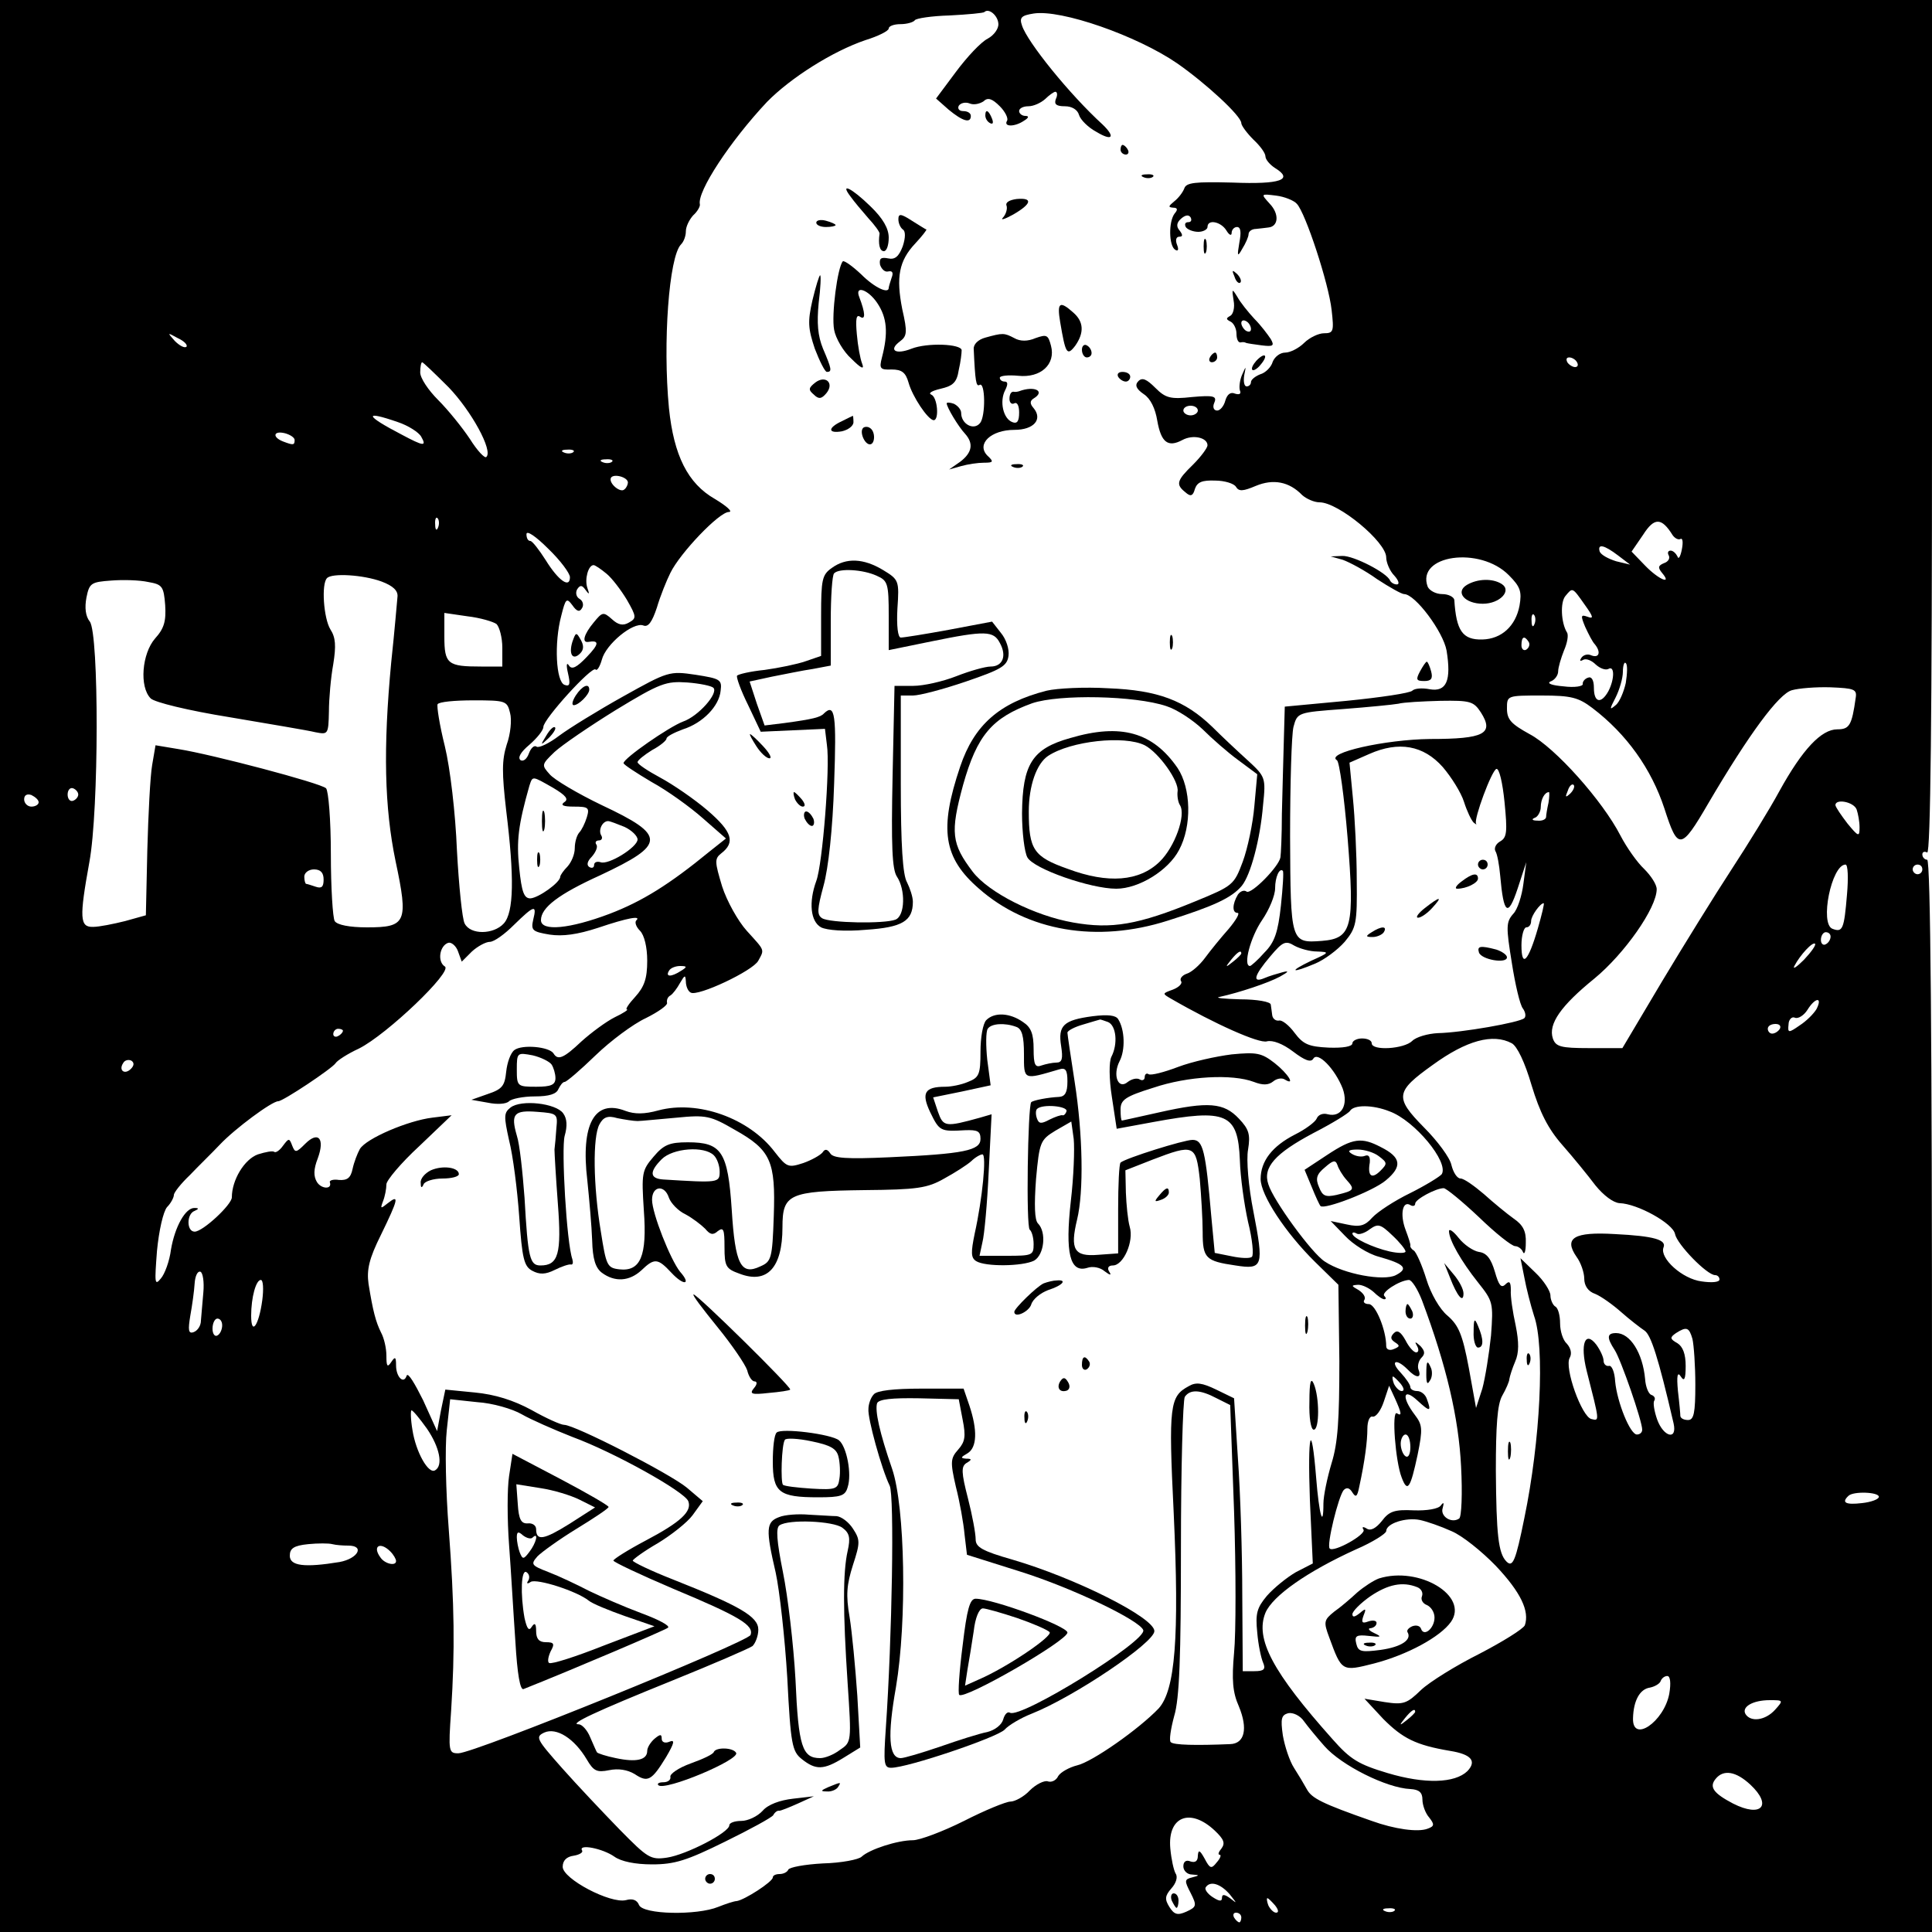 <?xml version="1.0" standalone="no"?>
<!DOCTYPE svg PUBLIC "-//W3C//DTD SVG 20010904//EN"
 "http://www.w3.org/TR/2001/REC-SVG-20010904/DTD/svg10.dtd">
<svg version="1.0" xmlns="http://www.w3.org/2000/svg"
 width="400pt" height="400pt" viewBox="0 0 400 400"
 preserveAspectRatio="xMidYMid meet">
<g transform="translate(0,400) scale(0.1,-0.1)"
fill="#000000" stroke="none">
<path d="M0 2000 l0 -2000 2000 0 2000 0 0 1110 c0 733 -3 1110 -10 1110 -5 0
-10 5 -10 11 0 5 4 7 10 4 7 -4 10 292 10 879 l0 886 -2000 0 -2000 0 0 -2000z
m2067 1951 c1 -10 -9 -24 -22 -31 -14 -7 -43 -38 -66 -69 l-41 -55 26 -23 c29
-24 46 -29 46 -13 0 6 -7 10 -16 10 -8 0 -12 5 -9 11 4 6 14 8 22 5 9 -4 21
-1 29 4 9 9 18 6 34 -10 11 -11 18 -25 15 -30 -8 -13 16 -13 35 0 10 6 11 10
3 10 -7 0 -13 5 -13 10 0 6 9 10 19 10 11 0 26 7 35 15 8 8 18 15 21 15 4 0 5
-7 1 -15 -4 -11 1 -15 19 -15 14 0 26 -7 29 -18 3 -10 19 -26 36 -35 33 -20
40 -11 13 15 -69 63 -156 171 -167 205 -6 17 -1 21 24 25 57 9 214 -46 297
-103 59 -41 133 -109 133 -124 0 -5 12 -21 25 -34 14 -13 25 -28 25 -35 0 -6
9 -17 20 -24 39 -24 11 -34 -88 -30 -78 2 -96 0 -100 -12 -3 -8 -12 -20 -21
-27 -12 -10 -13 -12 -2 -13 9 0 10 -4 3 -12 -13 -17 -12 -67 1 -75 6 -4 8 0 4
10 -4 10 -2 17 5 17 7 0 7 4 0 13 -7 8 -6 16 3 24 9 8 16 9 20 3 3 -6 1 -10
-5 -10 -6 0 -8 -4 -5 -10 3 -5 15 -10 26 -10 10 0 19 5 19 10 0 17 28 11 39
-7 6 -10 11 -12 11 -5 0 6 5 12 11 12 8 0 9 -11 5 -32 -5 -29 -4 -31 6 -13 7
11 13 25 13 30 0 6 7 11 15 11 8 1 20 2 26 3 21 2 23 28 3 49 -19 21 -19 21
13 17 17 -2 37 -10 43 -17 18 -19 66 -165 72 -220 5 -44 4 -48 -16 -48 -11 0
-30 -9 -41 -20 -11 -11 -29 -20 -39 -20 -11 0 -22 -9 -26 -19 -3 -11 -15 -23
-26 -26 -10 -4 -19 -11 -19 -16 0 -5 -4 -9 -9 -9 -5 0 -7 10 -5 23 4 20 4 20
-4 2 -5 -11 -7 -26 -5 -33 3 -7 0 -10 -10 -7 -9 4 -16 -1 -20 -14 -3 -12 -11
-21 -17 -21 -7 0 -10 7 -6 16 6 14 -1 16 -46 12 -45 -5 -55 -2 -76 19 -18 18
-27 22 -35 14 -8 -8 -5 -16 11 -27 14 -9 24 -30 28 -55 8 -45 22 -56 52 -40
22 12 52 5 52 -11 0 -5 -13 -23 -30 -40 -34 -33 -36 -41 -16 -57 11 -10 16 -8
20 7 5 14 15 18 42 17 19 0 39 -6 43 -13 6 -10 15 -9 41 2 36 15 69 9 96 -19
9 -8 25 -15 36 -15 39 0 138 -82 138 -114 0 -10 7 -28 17 -38 9 -10 11 -18 5
-18 -6 0 -12 4 -14 8 -6 16 -76 52 -99 51 l-24 -1 25 -7 c14 -5 46 -22 71 -40
26 -17 51 -31 56 -31 23 0 81 -78 88 -117 10 -62 0 -86 -35 -80 -15 3 -31 2
-36 -3 -5 -5 -66 -14 -136 -21 l-128 -12 -2 -71 c-1 -39 -3 -107 -4 -151 0
-44 -2 -84 -3 -90 -3 -19 -60 -77 -70 -71 -5 4 -13 1 -18 -6 -12 -20 -12 -38
-1 -38 6 0 -3 -15 -18 -33 -16 -18 -38 -45 -49 -60 -11 -15 -28 -30 -38 -33
-9 -3 -15 -10 -12 -15 4 -5 -4 -13 -17 -18 -22 -8 -22 -8 -3 -19 90 -52 182
-93 198 -88 12 3 33 -5 54 -21 25 -19 37 -23 42 -15 9 16 45 -21 61 -62 12
-34 -3 -60 -31 -53 -10 3 -20 -1 -23 -9 -3 -7 -23 -22 -45 -33 -47 -24 -71
-55 -71 -92 0 -33 51 -111 113 -172 l48 -47 2 -158 c0 -121 -3 -169 -16 -211
-9 -30 -17 -68 -17 -84 0 -54 -9 -23 -15 53 -10 123 -18 95 -13 -46 l6 -131
-35 -18 c-19 -11 -46 -33 -60 -49 -21 -25 -24 -37 -20 -76 2 -25 8 -53 12 -62
6 -14 2 -18 -18 -18 l-24 0 -1 157 c0 87 -4 214 -9 283 l-8 125 -37 18 c-29
14 -42 16 -57 7 -39 -21 -42 -39 -31 -262 12 -259 3 -367 -31 -405 -41 -43
-138 -111 -169 -118 -16 -4 -34 -14 -39 -22 -4 -9 -14 -14 -22 -11 -7 2 -24
-6 -37 -19 -12 -13 -31 -23 -40 -23 -9 0 -53 -18 -96 -40 -44 -22 -92 -40
-106 -40 -32 0 -90 -19 -106 -34 -6 -6 -42 -13 -80 -14 -38 -2 -70 -8 -72 -13
-2 -5 -10 -9 -18 -9 -8 0 -14 -3 -14 -7 0 -9 -59 -47 -75 -49 -5 0 -23 -6 -38
-12 -44 -18 -156 -16 -164 4 -4 10 -13 14 -27 10 -32 -8 -131 44 -131 69 0 13
8 21 23 23 12 2 20 7 17 11 -8 14 43 4 67 -13 14 -10 43 -16 78 -16 47 0 72 8
151 47 51 25 97 50 100 55 3 6 9 10 12 9 4 0 21 7 39 15 l33 15 -43 -5 c-27
-3 -52 -12 -63 -25 -11 -12 -31 -21 -44 -21 -14 0 -25 -4 -25 -9 0 -15 -89
-61 -129 -67 -34 -5 -40 -1 -98 58 -34 35 -88 92 -119 127 -54 61 -56 65 -37
74 25 11 62 -12 88 -56 14 -24 21 -27 46 -22 19 4 38 1 53 -8 27 -18 35 -14
65 35 17 29 19 37 7 32 -9 -4 -16 -1 -16 6 0 10 -3 10 -15 0 -8 -7 -15 -18
-15 -25 0 -19 -23 -24 -65 -15 -20 4 -38 10 -39 12 -1 1 -7 15 -14 31 -6 15
-17 27 -24 27 -21 0 34 26 195 91 84 34 158 66 165 71 6 6 12 21 12 34 0 27
-38 49 -177 104 -46 18 -83 36 -83 39 1 3 24 20 52 36 28 17 61 43 72 58 l21
29 -33 28 c-35 29 -232 130 -254 130 -7 0 -38 14 -68 31 -37 20 -75 32 -117
36 l-61 6 -9 -43 -8 -43 -29 64 c-17 34 -31 58 -34 51 -6 -19 -22 -3 -22 21 0
18 -2 19 -10 7 -8 -12 -10 -9 -10 13 0 16 -5 37 -11 48 -11 22 -17 45 -26 101
-4 29 1 52 26 102 36 74 38 84 14 65 -15 -12 -16 -12 -10 4 4 10 7 26 7 35 0
8 30 44 68 79 l67 64 -40 -5 c-50 -6 -137 -43 -150 -65 -5 -9 -12 -27 -15 -41
-4 -19 -11 -24 -28 -23 -12 2 -21 -1 -19 -5 5 -15 -18 -14 -27 1 -7 12 -7 26
2 49 15 41 1 57 -26 30 -19 -19 -21 -19 -27 -4 -6 16 -7 16 -19 0 -7 -10 -15
-15 -18 -13 -3 3 -18 0 -34 -5 -28 -10 -54 -53 -54 -89 0 -15 -60 -71 -77 -71
-17 0 -17 37 0 43 9 4 9 6 0 6 -19 1 -41 -39 -49 -86 -3 -24 -13 -51 -21 -60
-13 -16 -13 -9 -8 57 4 42 13 82 21 91 8 8 14 20 14 25 0 5 15 24 33 41 17 18
46 46 62 63 31 33 108 90 121 90 10 0 112 68 119 79 3 5 24 19 48 30 58 29
195 160 178 170 -16 10 -11 43 7 49 6 2 16 -6 20 -17 l8 -22 21 21 c12 11 29
20 37 20 9 0 31 16 50 35 42 41 48 43 40 11 -5 -22 -2 -25 34 -31 27 -4 57 0
100 14 62 21 91 26 79 15 -3 -4 0 -13 8 -21 9 -9 15 -34 15 -62 0 -37 -6 -54
-25 -75 -13 -14 -21 -26 -17 -26 4 0 -8 -8 -25 -16 -18 -9 -49 -32 -69 -50
-37 -35 -49 -40 -58 -25 -9 14 -65 19 -81 7 -8 -6 -15 -26 -17 -45 -3 -29 -8
-36 -38 -46 l-34 -12 34 -6 c19 -4 38 -3 44 3 5 5 29 10 53 10 30 0 45 5 49
15 4 8 9 15 13 15 4 0 33 25 64 55 31 30 78 65 104 77 26 13 46 27 44 32 -1 5
1 12 7 15 5 3 14 15 20 26 10 17 11 17 12 3 0 -9 4 -20 10 -23 14 -9 129 45
140 66 13 24 14 20 -24 62 -18 20 -41 61 -51 92 -15 50 -16 57 -2 68 30 23 23
45 -28 89 -28 24 -72 54 -98 68 -26 14 -47 28 -47 32 0 4 14 15 30 25 17 9 30
20 30 24 0 4 15 12 34 19 41 13 75 48 78 80 3 23 -1 25 -52 33 -54 8 -57 7
-150 -45 -52 -29 -112 -66 -132 -81 -21 -16 -42 -26 -47 -23 -5 4 -12 -3 -16
-14 -4 -11 -11 -17 -17 -14 -7 5 0 17 18 32 16 14 29 30 29 37 0 16 100 126
108 119 3 -4 9 6 13 20 8 32 65 79 86 71 10 -4 18 7 28 37 7 24 20 56 28 72
20 41 101 126 121 126 9 0 -4 12 -29 27 -56 32 -85 90 -95 188 -13 135 0 314
25 339 6 6 10 18 10 27 0 10 7 24 15 33 9 8 15 19 14 23 -6 26 62 130 139 212
49 50 136 105 204 128 26 8 48 19 48 24 0 5 11 9 24 9 14 0 27 4 30 8 2 4 35
9 72 10 38 2 70 5 72 7 9 9 28 -7 29 -24z m-1681 -669 c-4 -3 -14 2 -24 12
-16 18 -16 18 6 6 13 -6 21 -14 18 -18z m2879 -32 c3 -5 2 -10 -4 -10 -5 0
-13 5 -16 10 -3 6 -2 10 4 10 5 0 13 -4 16 -10z m-2336 -52 c47 -49 92 -131
78 -144 -3 -4 -19 13 -34 37 -16 24 -45 60 -66 81 -20 20 -37 45 -37 57 0 12
2 21 4 21 2 0 27 -24 55 -52z m1551 -48 c0 -5 -7 -10 -15 -10 -8 0 -15 5 -15
10 0 6 7 10 15 10 8 0 15 -4 15 -10z m-1656 -24 c21 -7 43 -21 48 -30 12 -21
5 -20 -40 4 -77 40 -80 51 -8 26z m-214 -37 c0 -11 -3 -11 -24 -3 -23 9 -20
23 4 17 11 -3 20 -9 20 -14z m577 -25 c-3 -3 -12 -4 -19 -1 -8 3 -5 6 6 6 11
1 17 -2 13 -5z m80 -20 c-3 -3 -12 -4 -19 -1 -8 3 -5 6 6 6 11 1 17 -2 13 -5z
m33 -43 c0 -4 -3 -11 -7 -14 -8 -9 -34 13 -28 24 6 9 35 1 35 -10z m-393 -93
c-3 -8 -6 -5 -6 6 -1 11 2 17 5 13 3 -3 4 -12 1 -19z m2556 -16 c5 -7 12 -10
16 -8 5 3 6 -7 3 -22 -3 -15 -7 -21 -9 -14 -3 6 -9 12 -14 12 -6 0 -7 -5 -4
-10 3 -6 -1 -13 -10 -16 -12 -5 -13 -9 -4 -20 22 -26 -7 -14 -35 15 l-28 29
24 35 c23 36 38 36 61 -1z m-2283 -87 c0 -24 -24 -7 -50 35 -14 22 -28 40 -32
40 -5 0 -8 6 -8 14 0 9 20 -5 45 -30 25 -24 45 -51 45 -59z m2170 45 l25 -19
-29 7 c-16 5 -31 13 -34 20 -5 17 9 14 38 -8z m-226 -41 c24 -24 27 -34 22
-63 -8 -42 -37 -69 -77 -70 -41 -1 -54 18 -58 82 -1 6 -12 12 -25 12 -13 0
-26 7 -30 15 -25 66 108 85 168 24z m-1868 3 c11 -9 30 -34 42 -54 20 -35 20
-38 4 -47 -12 -7 -22 -5 -35 7 -18 16 -20 15 -38 -7 -20 -24 -25 -42 -11 -40
23 4 23 -4 -3 -31 -21 -22 -31 -27 -37 -18 -5 8 -6 1 -2 -16 5 -22 4 -28 -7
-24 -18 6 -22 87 -7 143 9 36 11 38 23 22 9 -13 15 -15 20 -6 4 6 2 15 -5 19
-7 4 -9 13 -5 20 6 9 10 9 17 -1 8 -11 9 -10 4 4 -6 18 2 47 13 47 3 0 15 -8
27 -18z m-466 -16 c24 -9 34 -19 33 -31 -1 -10 -6 -71 -13 -136 -17 -179 -14
-301 9 -412 27 -127 22 -137 -59 -137 -36 0 -62 5 -67 13 -4 6 -8 69 -8 139 0
71 -5 131 -10 136 -12 11 -236 70 -305 81 l-48 8 -7 -41 c-4 -23 -8 -102 -10
-176 l-3 -135 -43 -12 c-24 -6 -54 -12 -66 -12 -28 -1 -29 18 -8 134 20 108
20 472 1 498 -9 11 -11 29 -7 50 6 30 10 32 51 35 25 2 59 1 77 -3 29 -5 32
-9 35 -48 2 -33 -2 -48 -21 -69 -27 -31 -33 -100 -9 -124 8 -8 77 -25 164 -39
82 -14 161 -27 177 -31 26 -5 27 -5 28 43 0 26 4 71 9 98 6 38 5 55 -6 72 -14
23 -19 94 -7 106 10 11 75 7 113 -7z m2491 -48 c18 -25 19 -30 6 -25 -14 5
-15 3 -5 -21 7 -15 15 -31 20 -36 13 -16 9 -29 -7 -23 -8 4 -17 1 -21 -5 -4
-6 -3 -8 4 -4 6 3 17 -1 26 -10 9 -8 20 -12 26 -9 13 8 13 -21 0 -46 -15 -27
-30 -24 -30 7 0 16 -5 24 -12 21 -7 -2 -12 -9 -11 -13 1 -5 -17 -8 -40 -5 -24
2 -35 6 -27 10 9 3 16 13 16 21 0 8 6 28 12 43 7 16 10 33 6 38 -12 20 -14 62
-3 75 15 18 14 19 40 -18z m-2253 -40 c6 -6 12 -28 12 -49 l0 -39 -44 0 c-69
0 -76 5 -76 62 l0 49 48 -7 c26 -3 53 -11 60 -16z m2149 0 c-3 -8 -6 -5 -6 6
-1 11 2 17 5 13 3 -3 4 -12 1 -19z m-12 -37 c3 -5 1 -12 -5 -16 -5 -3 -10 1
-10 9 0 18 6 21 15 7z m201 -85 c-4 -18 -13 -40 -21 -46 -13 -11 -13 -9 0 16
8 16 15 40 15 53 0 13 3 22 6 18 4 -3 3 -22 0 -41z m-1889 -10 c11 -11 -31
-59 -63 -70 -29 -11 -123 -76 -123 -86 0 -3 26 -20 58 -39 33 -18 80 -52 106
-75 l48 -42 -34 -27 c-83 -68 -139 -103 -207 -129 -82 -31 -142 -37 -142 -13
0 26 37 54 123 93 136 64 137 82 3 145 -50 24 -99 53 -108 64 -17 19 -17 20
10 46 15 14 72 53 127 87 92 56 104 60 148 57 26 -2 50 -7 54 -11z m2365 -21
c-8 -57 -13 -65 -38 -65 -33 0 -72 -41 -120 -128 -20 -37 -65 -110 -99 -162
-34 -52 -99 -157 -144 -232 l-82 -138 -69 0 c-59 0 -69 3 -75 20 -10 30 17 68
86 124 62 51 129 146 129 185 0 10 -12 28 -26 42 -14 13 -36 44 -49 69 -37 72
-135 182 -188 210 -38 21 -47 30 -47 53 0 27 0 27 72 27 61 0 76 -4 105 -26
71 -54 122 -126 149 -208 28 -87 34 -87 91 11 84 143 146 227 173 234 14 4 50
7 80 6 49 -2 55 -4 52 -22z m-2786 -31 c4 -14 1 -44 -7 -66 -10 -32 -10 -58
-1 -136 17 -138 16 -211 -5 -234 -21 -23 -69 -24 -81 0 -5 9 -12 78 -16 152
-3 76 -14 170 -25 215 -11 44 -17 83 -15 87 3 5 36 8 74 8 67 0 70 -1 76 -26z
m2010 1 c28 -44 7 -55 -105 -55 -93 -1 -218 -29 -193 -44 5 -3 15 -75 22 -160
15 -186 9 -209 -53 -214 -65 -5 -65 -3 -66 216 0 109 3 211 7 227 8 30 9 30
103 37 52 4 103 9 114 11 11 3 50 5 87 6 62 1 69 -1 84 -24z m-79 -113 c18
-21 38 -53 44 -72 6 -19 15 -38 20 -43 5 -4 7 -5 5 -2 -5 9 32 109 42 113 6 2
13 -29 17 -69 6 -61 5 -73 -9 -81 -9 -5 -13 -14 -10 -20 4 -6 8 -29 10 -51 7
-80 16 -87 36 -27 l18 55 -6 -45 c-3 -24 -12 -53 -21 -62 -15 -17 -15 -27 -3
-101 7 -45 17 -88 23 -95 5 -7 7 -16 3 -20 -10 -9 -130 -30 -179 -31 -21 -1
-45 -8 -53 -16 -17 -17 -84 -21 -84 -5 0 6 -9 10 -20 10 -11 0 -20 -5 -20 -10
0 -7 -20 -10 -49 -9 -42 2 -53 7 -71 31 -11 15 -26 27 -32 25 -7 -1 -13 4 -14
11 -1 6 -2 17 -3 22 0 6 -29 11 -63 11 -35 1 -54 3 -43 5 41 9 101 29 125 42
18 10 20 13 5 9 -11 -3 -28 -8 -37 -12 -26 -11 -22 5 12 45 26 31 32 33 50 22
11 -6 32 -12 47 -12 26 -1 26 -2 -12 -19 -48 -23 -42 -27 8 -6 19 8 46 28 61
45 24 29 26 38 25 128 0 53 -4 130 -8 170 l-7 73 41 18 c61 27 112 18 152 -27z
m-1842 -43 c27 -16 33 -24 23 -30 -8 -6 -2 -9 20 -9 30 0 33 -2 27 -22 -4 -13
-11 -27 -16 -32 -5 -6 -9 -20 -9 -32 0 -13 -7 -29 -15 -38 -8 -8 -15 -18 -15
-21 0 -12 -45 -44 -62 -45 -13 0 -18 13 -23 63 -6 56 -2 89 21 170 7 21 5 21
49 -4z m2106 -12 c-10 -9 -11 -8 -5 6 3 10 9 15 12 12 3 -3 0 -11 -7 -18z
m-3089 -2 c0 -5 -5 -11 -11 -13 -6 -2 -11 4 -11 13 0 9 5 15 11 13 6 -2 11 -8
11 -13z m-82 -16 c0 -5 -7 -9 -15 -9 -8 0 -15 7 -15 15 0 9 6 12 15 9 8 -4 15
-10 15 -15z m3126 -1 c-3 -13 -5 -26 -5 -30 -1 -5 -9 -8 -18 -7 -11 0 -13 3
-5 6 6 2 12 13 12 22 0 16 8 31 17 31 1 0 1 -10 -1 -22z m638 -14 c3 -9 6 -25
6 -37 0 -20 -2 -20 -25 8 -13 17 -24 33 -25 38 0 14 38 7 44 -9z m-2551 -36
c15 -7 27 -19 27 -26 0 -16 -61 -54 -77 -47 -7 2 -13 0 -13 -6 0 -6 -5 -7 -10
-4 -6 4 -4 12 5 21 8 9 13 20 10 25 -4 5 -1 9 5 9 6 0 8 5 5 10 -7 11 2 30 14
30 4 0 19 -6 34 -12z m2531 -140 c-6 -72 -9 -79 -30 -71 -27 10 -2 133 27 133
5 0 6 -28 3 -62z m156 52 c0 -5 -4 -10 -10 -10 -5 0 -10 5 -10 10 0 6 5 10 10
10 6 0 10 -4 10 -10z m-3310 -21 c0 -15 -4 -19 -16 -15 -9 3 -18 6 -20 6 -2 0
-4 7 -4 15 0 8 9 15 20 15 14 0 20 -7 20 -21z m1982 -54 c-6 -55 -13 -76 -34
-97 -14 -16 -28 -28 -30 -28 -15 0 1 60 25 95 15 22 27 51 27 66 0 23 9 43 16
36 2 -2 0 -34 -4 -72z m532 -47 c-20 -69 -34 -83 -34 -35 0 20 5 37 10 37 6 0
10 6 10 13 0 11 19 37 26 37 2 0 -4 -24 -12 -52z m606 -17 c0 -6 -4 -13 -10
-16 -5 -3 -10 1 -10 9 0 9 5 16 10 16 6 0 10 -4 10 -9z m-55 -48 c-15 -15 -24
-21 -20 -13 12 23 38 51 43 46 2 -3 -8 -17 -23 -33z m-1165 13 c0 -2 -8 -10
-17 -17 -16 -13 -17 -12 -4 4 13 16 21 21 21 13z m-1160 -36 c-20 -13 -33 -13
-25 0 3 6 14 10 23 10 15 0 15 -2 2 -10z m2351 -79 c-6 -10 -21 -25 -35 -34
-23 -16 -25 -16 -23 2 0 10 7 17 13 14 7 -3 19 5 26 16 16 26 32 28 19 2z
m-76 -41 c-3 -5 -10 -10 -16 -10 -5 0 -9 5 -9 10 0 6 7 10 16 10 8 0 12 -4 9
-10z m-2975 -4 c0 -3 -4 -8 -10 -11 -5 -3 -10 -1 -10 4 0 6 5 11 10 11 6 0 10
-2 10 -4z m2420 -26 c11 -6 27 -39 41 -87 17 -56 34 -90 64 -124 22 -25 53
-63 68 -83 17 -21 37 -36 50 -37 37 -1 111 -42 115 -64 4 -21 66 -85 83 -85 5
0 9 -4 9 -9 0 -6 -17 -7 -37 -4 -40 5 -87 48 -79 70 7 16 -19 24 -101 28 -84
5 -106 -8 -79 -47 9 -12 16 -33 16 -45 0 -15 8 -27 23 -32 12 -5 36 -22 54
-38 17 -15 39 -32 48 -38 13 -9 28 -54 60 -192 8 -36 -21 -28 -34 8 -6 17 -9
35 -6 39 3 5 0 10 -6 12 -6 2 -12 17 -13 33 -5 54 -31 95 -60 95 -19 0 -20 -9
-3 -35 13 -20 57 -147 57 -165 0 -6 -5 -10 -11 -10 -14 0 -41 67 -45 110 -1
19 -7 34 -13 32 -6 -1 -11 4 -11 11 0 7 -7 22 -15 33 -23 30 -34 2 -20 -54 27
-106 27 -104 10 -100 -20 4 -57 107 -45 127 5 9 2 20 -6 29 -8 7 -14 26 -14
42 0 16 -4 32 -10 35 -5 3 -10 14 -10 23 0 9 -14 31 -31 47 l-31 30 8 -40 c4
-22 13 -57 20 -79 23 -64 13 -260 -20 -419 -18 -89 -24 -103 -37 -90 -17 17
-21 56 -22 188 0 93 3 137 13 155 8 14 15 30 15 35 1 6 6 22 12 36 8 18 8 40
1 75 -6 27 -11 60 -10 73 0 17 -3 20 -11 12 -9 -9 -14 -2 -22 26 -8 27 -17 39
-33 41 -12 2 -31 15 -42 29 -11 14 -20 20 -20 14 0 -18 25 -62 60 -106 31 -39
32 -42 27 -110 -4 -38 -12 -88 -18 -110 l-13 -40 -15 83 c-13 69 -21 88 -44
108 -16 13 -35 46 -44 76 -9 29 -21 56 -26 59 -5 3 -8 8 -7 10 1 2 -4 17 -10
33 -12 32 -6 61 10 51 5 -3 10 -2 10 3 0 9 43 32 59 32 5 0 38 -27 73 -60 34
-33 68 -60 75 -60 6 0 14 -6 16 -12 3 -7 6 1 6 19 1 24 -6 37 -25 50 -14 10
-42 33 -62 51 -20 17 -41 32 -48 32 -7 0 -15 12 -19 28 -3 15 -29 50 -57 78
-61 62 -59 74 18 129 70 51 125 66 164 45z m-1988 -44 c4 -6 8 -19 8 -28 0
-14 -9 -18 -40 -18 -39 0 -40 1 -40 36 0 35 1 35 33 29 17 -4 35 -13 39 -19z
m-871 -9 c-13 -13 -26 -3 -16 12 3 6 11 8 17 5 6 -4 6 -10 -1 -17z m2606 -88
c52 -19 123 -105 108 -130 -4 -5 -33 -23 -65 -39 -33 -16 -68 -39 -79 -51 -15
-17 -26 -20 -53 -14 l-33 7 30 -31 c16 -17 47 -37 70 -43 53 -15 62 -24 35
-38 -25 -13 -108 2 -147 28 -27 17 -107 127 -117 160 -12 35 14 64 93 106 39
20 73 41 76 46 8 13 47 13 82 -1z m33 -290 c0 -4 -15 -4 -33 0 -35 8 -77 28
-77 37 0 3 4 3 9 0 4 -3 17 1 27 9 17 12 22 11 47 -13 15 -14 27 -29 27 -33z
m-2489 -85 c-2 -21 -4 -48 -5 -58 0 -11 -7 -21 -15 -24 -11 -4 -12 4 -7 34 4
22 8 51 9 67 1 15 6 26 12 24 5 -2 8 -21 6 -43z m122 -16 c-7 -52 -23 -75 -23
-32 0 38 10 74 20 74 5 0 6 -19 3 -42z m2401 0 c51 -136 76 -244 81 -344 3
-56 1 -105 -4 -108 -16 -11 -40 5 -34 22 3 11 2 13 -4 5 -5 -7 -29 -11 -56
-10 -40 2 -51 -2 -66 -22 -12 -15 -23 -21 -31 -16 -8 5 -11 4 -7 -2 6 -10 -62
-48 -70 -39 -7 6 18 108 29 121 6 6 12 5 18 -5 7 -11 10 -9 14 11 12 55 17 96
17 121 0 16 5 27 11 25 7 -1 17 13 23 31 l11 33 12 -26 c14 -31 15 -38 4 -31
-11 6 -3 -100 10 -133 12 -32 18 -23 33 47 11 54 10 62 -6 83 -28 37 -24 57 6
29 26 -24 29 -23 19 4 -3 9 -12 16 -20 16 -8 0 -14 4 -14 8 0 5 -9 18 -20 30
-23 24 -10 31 14 7 18 -19 30 -19 23 -1 -3 7 0 19 6 25 8 8 7 14 -2 24 -11 10
-13 10 -7 0 4 -7 3 -13 -2 -13 -5 0 -15 11 -22 25 -10 18 -17 22 -24 15 -8 -8
-7 -13 2 -19 11 -7 10 -9 -2 -14 -9 -4 -16 -1 -16 6 0 33 -22 87 -36 87 -8 0
-13 4 -9 9 3 6 -3 14 -12 20 -16 9 -16 10 -1 11 9 0 23 -7 32 -15 8 -8 18 -15
22 -15 4 0 4 3 0 7 -7 7 31 32 51 33 6 0 18 -19 27 -42z m-2484 -52 c0 -8 -4
-18 -10 -21 -5 -3 -10 3 -10 14 0 12 5 21 10 21 6 0 10 -6 10 -14z m3044 -28
c3 -13 6 -56 6 -95 0 -58 -3 -73 -15 -73 -8 0 -15 3 -16 8 0 4 -2 27 -5 52 -3
32 -1 41 6 30 7 -11 10 -6 10 22 0 25 -6 40 -17 47 -16 9 -16 12 -3 21 22 14
27 12 34 -12z m-604 -93 c7 -9 8 -15 2 -15 -5 0 -12 7 -16 15 -3 8 -4 15 -2
15 2 0 9 -7 16 -15z m-381 -30 l28 -14 8 -220 c4 -121 4 -253 0 -293 -5 -56
-3 -82 10 -111 19 -46 12 -77 -18 -78 -71 -3 -117 -2 -123 4 -4 3 0 28 7 54
11 36 14 123 14 348 0 165 4 306 8 313 11 16 32 15 66 -3z m-1439 -33 c19 -11
67 -32 105 -47 87 -32 232 -113 240 -133 8 -21 -15 -43 -89 -82 -36 -19 -66
-38 -66 -41 0 -3 55 -29 123 -58 139 -58 168 -76 161 -96 -6 -15 -572 -245
-605 -245 -20 0 -21 3 -15 88 8 126 7 218 -5 377 -6 77 -8 169 -4 204 l7 64
56 -6 c32 -2 73 -14 92 -25z m-196 -30 c26 -38 34 -76 17 -86 -14 -9 -40 38
-47 83 -4 23 -4 41 -2 41 3 0 17 -17 32 -38z m2036 -38 c0 -14 -4 -23 -10 -19
-5 3 -10 15 -10 26 0 10 5 19 10 19 6 0 10 -12 10 -26z m970 -103 c0 -5 -16
-11 -35 -13 -34 -4 -43 1 -28 15 10 10 63 8 63 -2z m-885 -71 c22 -9 63 -42
92 -72 52 -55 70 -94 60 -123 -4 -8 -46 -34 -94 -59 -48 -24 -103 -58 -121
-75 -29 -28 -36 -31 -75 -25 l-42 7 39 -42 c40 -40 67 -54 138 -66 44 -7 56
-21 36 -42 -26 -25 -88 -27 -165 -4 -60 18 -77 28 -114 70 -124 139 -161 208
-139 262 15 35 86 85 187 131 35 15 63 33 63 38 0 16 41 29 70 23 14 -3 43
-13 65 -23z m-2284 -30 c35 0 20 -27 -18 -34 -73 -12 -103 -8 -103 13 0 15 8
21 38 24 20 2 43 2 50 0 8 -2 22 -3 33 -3z m87 -12 c7 -7 12 -16 12 -20 0 -11
-23 -6 -32 7 -18 24 -1 34 20 13z m2648 -295 c-11 -58 -77 -103 -75 -50 1 36
14 60 35 63 10 2 20 8 22 13 2 6 8 11 14 11 6 0 8 -14 4 -37z m219 -33 c-20
-22 -50 -26 -61 -9 -9 15 15 29 50 29 28 0 29 0 11 -20z m-933 -75 c35 -40
129 -87 178 -89 18 -1 25 -7 25 -22 0 -11 6 -28 14 -37 11 -14 11 -18 -3 -23
-20 -8 -69 -1 -116 16 -103 36 -124 47 -134 65 -6 11 -18 31 -27 45 -9 14 -19
44 -23 67 -5 35 -3 42 11 46 10 2 25 -5 33 -17 8 -11 27 -34 42 -51z m188 71
c0 -2 -8 -10 -17 -17 -16 -13 -17 -12 -4 4 13 16 21 21 21 13z m694 -151 c46
-43 23 -69 -36 -39 -40 21 -50 34 -36 51 16 20 42 16 72 -12z m-1109 -95 c19
-18 22 -26 14 -37 -6 -7 -8 -13 -4 -13 4 0 2 -7 -6 -16 -11 -14 -14 -13 -25 8
-10 18 -13 19 -14 6 0 -11 -5 -15 -15 -12 -9 4 -15 0 -15 -10 0 -9 8 -17 18
-17 16 -1 16 -2 0 -6 -16 -4 -16 -7 -3 -32 13 -26 13 -29 -9 -39 -18 -8 -25
-6 -35 10 -10 16 -9 23 4 38 10 11 14 24 9 31 -4 7 -9 30 -11 52 -6 66 41 85
92 37z m31 -132 c15 -19 16 -20 2 -9 -12 9 -18 10 -18 2 0 -8 -5 -8 -19 1 -11
7 -17 16 -15 20 9 15 31 8 50 -14z m94 -23 c7 -9 8 -15 2 -15 -5 0 -12 7 -16
15 -3 8 -4 15 -2 15 2 0 9 -7 16 -15z m247 -11 c-3 -3 -12 -4 -19 -1 -8 3 -5
6 6 6 11 1 17 -2 13 -5z m-317 -14 c0 -5 -2 -10 -4 -10 -3 0 -8 5 -11 10 -3 6
-1 10 4 10 6 0 11 -4 11 -10z"/>
<path d="M2040 3761 c0 -6 4 -13 10 -16 6 -3 7 1 4 9 -7 18 -14 21 -14 7z"/>
<path d="M2320 3690 c0 -5 5 -10 11 -10 5 0 7 5 4 10 -3 6 -8 10 -11 10 -2 0
-4 -4 -4 -10z"/>
<path d="M2368 3633 c7 -3 16 -2 19 1 4 3 -2 6 -13 5 -11 0 -14 -3 -6 -6z"/>
<path d="M1761 3593 c7 -10 24 -30 37 -45 13 -14 24 -29 23 -32 -3 -21 0 -36
9 -36 6 0 10 13 10 28 0 19 -12 40 -38 65 -39 38 -64 50 -41 20z"/>
<path d="M2084 3574 c2 -6 -1 -17 -7 -24 -7 -7 3 -4 21 6 38 22 41 35 7 32
-15 -2 -24 -7 -21 -14z"/>
<path d="M1860 3546 c0 -8 4 -17 9 -21 6 -3 6 -17 0 -35 -8 -21 -16 -28 -30
-25 -15 3 -19 0 -17 -13 3 -9 10 -16 17 -14 9 2 11 -3 7 -13 -3 -9 -6 -19 -6
-21 0 -13 -29 0 -57 28 -18 17 -35 29 -38 27 -11 -12 -24 -111 -18 -142 3 -17
19 -45 36 -60 20 -20 27 -23 22 -10 -4 10 -9 37 -11 61 -3 32 -1 42 7 36 11
-7 11 7 -2 41 -10 25 18 16 37 -12 21 -31 23 -63 10 -113 -6 -23 -4 -26 20
-25 21 0 29 -6 35 -27 8 -29 40 -77 52 -78 12 0 8 48 -5 53 -7 3 2 8 19 12 26
6 34 13 38 39 4 17 6 35 6 41 -1 13 -71 16 -104 3 -33 -13 -48 -3 -24 15 15
11 16 19 5 67 -13 66 -7 100 27 136 14 15 24 28 23 29 -2 0 -15 9 -30 18 -23
15 -28 15 -28 3z"/>
<path d="M1690 3539 c0 -5 9 -9 20 -9 11 0 20 2 20 4 0 2 -9 6 -20 9 -11 3
-20 1 -20 -4z"/>
<path d="M2492 3490 c0 -14 2 -19 5 -12 2 6 2 18 0 25 -3 6 -5 1 -5 -13z"/>
<path d="M2556 3427 c3 -10 9 -15 12 -12 3 3 0 11 -7 18 -10 9 -11 8 -5 -6z"/>
<path d="M1682 3378 c-10 -44 -9 -58 5 -100 10 -26 21 -48 25 -48 11 0 10 6
-8 48 -11 27 -13 53 -9 95 4 31 5 57 3 57 -2 0 -9 -23 -16 -52z"/>
<path d="M2554 3378 c3 -15 -1 -29 -7 -32 -9 -5 -9 -7 1 -12 6 -3 12 -14 12
-25 0 -10 3 -18 8 -18 4 1 9 1 12 -1 3 -1 17 -3 32 -5 24 -3 27 -1 19 13 -6 9
-20 28 -34 42 -13 14 -29 34 -35 45 -11 18 -12 18 -8 -7z m36 -59 c0 -6 -4 -7
-10 -4 -5 3 -10 11 -10 16 0 6 5 7 10 4 6 -3 10 -11 10 -16z"/>
<path d="M2195 3333 c11 -65 14 -71 31 -49 19 27 18 50 -4 69 -28 25 -34 21
-27 -20z"/>
<path d="M2040 3301 c-15 -4 -25 -14 -24 -24 3 -67 5 -78 12 -74 12 8 13 -65
1 -79 -13 -16 -39 -2 -39 21 0 7 -7 15 -15 19 -8 3 -15 3 -15 1 0 -8 24 -48
38 -63 18 -20 15 -39 -10 -58 l-23 -16 25 7 c14 4 35 7 47 7 20 0 21 2 7 15
-23 24 8 53 56 53 41 0 59 22 40 45 -8 9 -8 15 0 20 25 15 2 27 -30 15 -3 -1
-8 -2 -12 -1 -5 0 -8 -6 -8 -15 0 -8 5 -12 10 -9 6 3 10 -5 10 -19 0 -18 -4
-24 -14 -20 -19 7 -27 43 -15 66 6 12 6 18 -1 18 -5 0 -10 3 -10 8 0 4 17 6
38 4 47 -5 78 24 68 62 -6 23 -9 24 -32 16 -16 -7 -32 -7 -44 0 -21 11 -24 11
-60 1z"/>
<path d="M2240 3276 c0 -9 5 -16 10 -16 6 0 10 4 10 9 0 6 -4 13 -10 16 -5 3
-10 -1 -10 -9z"/>
<path d="M2505 3260 c-3 -5 -1 -10 4 -10 6 0 11 5 11 10 0 6 -2 10 -4 10 -3 0
-8 -4 -11 -10z"/>
<path d="M2601 3253 c-7 -8 -11 -16 -8 -19 2 -2 10 2 17 11 17 20 9 27 -9 8z"/>
<path d="M2315 3220 c3 -5 10 -10 16 -10 5 0 9 5 9 10 0 6 -7 10 -16 10 -8 0
-12 -4 -9 -10z"/>
<path d="M1688 3208 c-14 -11 -15 -15 -3 -25 10 -10 16 -9 26 3 17 21 -2 38
-23 22z"/>
<path d="M1743 3128 c-30 -14 -29 -26 0 -21 13 3 24 11 24 19 0 8 -1 14 -1 13
-1 0 -11 -5 -23 -11z"/>
<path d="M1787 3114 c-8 -8 3 -34 14 -34 11 0 12 27 0 34 -4 3 -11 3 -14 0z"/>
<path d="M2098 3033 c7 -3 16 -2 19 1 4 3 -2 6 -13 5 -11 0 -14 -3 -6 -6z"/>
<path d="M1722 2824 c-20 -14 -22 -24 -22 -99 l0 -83 -32 -11 c-17 -6 -56 -14
-85 -18 -30 -3 -55 -9 -57 -12 -2 -3 8 -31 23 -61 l26 -55 66 3 67 3 4 -33 c7
-45 -9 -248 -22 -282 -16 -44 -12 -84 10 -96 12 -6 49 -9 93 -5 75 5 97 18 97
58 0 10 -6 28 -12 40 -9 15 -13 77 -13 204 l0 183 25 0 c14 0 63 13 110 29 73
25 85 32 88 53 2 14 -5 35 -16 48 l-18 23 -90 -17 c-49 -9 -93 -16 -99 -16 -6
0 -9 24 -7 60 4 58 3 60 -30 80 -40 24 -76 26 -106 4z m93 -16 c23 -10 25 -16
25 -83 l0 -71 88 18 c112 23 129 22 142 -3 15 -27 6 -49 -19 -49 -11 0 -43 -9
-71 -20 -28 -11 -68 -20 -89 -20 l-39 0 -4 -187 c-3 -144 -1 -193 9 -208 18
-27 17 -81 -3 -89 -23 -9 -137 -7 -152 3 -11 7 -10 19 3 67 10 36 19 117 22
212 5 142 2 167 -21 145 -7 -8 -23 -12 -82 -20 l-41 -5 -16 45 -15 46 46 10
c26 5 64 13 85 16 l37 7 0 92 c0 51 3 96 7 99 10 11 60 8 88 -5z"/>
<path d="M2422 2670 c0 -14 2 -19 5 -12 2 6 2 18 0 25 -3 6 -5 1 -5 -13z"/>
<path d="M2940 2610 c-9 -17 -8 -20 9 -20 14 0 18 5 14 20 -3 11 -7 20 -9 20
-2 0 -8 -9 -14 -20z"/>
<path d="M1192 2560 c-7 -11 -9 -20 -4 -20 10 0 32 22 32 32 0 15 -15 8 -28
-12z"/>
<path d="M2167 2570 c-98 -25 -150 -71 -179 -157 -44 -130 -35 -189 39 -253
100 -88 244 -113 391 -66 95 30 132 47 153 72 18 22 38 95 44 167 6 57 5 59
-32 93 -21 19 -54 50 -73 69 -57 55 -113 76 -215 80 -49 3 -107 0 -128 -5z
m248 -32 c22 -7 55 -29 75 -48 19 -19 52 -48 74 -64 l39 -29 -6 -66 c-3 -36
-14 -88 -24 -115 -18 -48 -20 -50 -98 -82 -119 -49 -174 -58 -253 -44 -80 14
-175 62 -208 105 -44 58 -47 81 -20 180 29 103 60 139 143 169 56 19 213 16
278 -6z"/>
<path d="M2216 2472 c-79 -22 -99 -54 -100 -156 0 -39 5 -80 11 -91 13 -24
131 -65 184 -65 47 0 108 38 130 80 27 50 25 128 -3 170 -51 74 -117 93 -222
62z m154 -15 c29 -15 72 -75 68 -96 -1 -9 1 -22 5 -28 13 -21 -11 -87 -42
-117 -42 -41 -107 -46 -190 -15 -71 25 -81 40 -81 119 0 53 16 99 40 115 47
31 158 43 200 22z"/>
<path d="M1131 2477 c-13 -21 -12 -21 5 -5 10 10 16 20 13 22 -3 3 -11 -5 -18
-17z"/>
<path d="M1566 2455 c9 -14 21 -25 27 -25 6 0 0 11 -13 25 -13 14 -25 25 -27
25 -2 0 4 -11 13 -25z"/>
<path d="M1646 2345 c4 -8 11 -15 16 -15 6 0 5 6 -2 15 -7 8 -14 15 -16 15 -2
0 -1 -7 2 -15z"/>
<path d="M1666 2305 c4 -8 10 -15 15 -15 4 0 6 7 3 15 -4 8 -10 15 -15 15 -4
0 -6 -7 -3 -15z"/>
<path d="M2042 1888 c-7 -7 -12 -36 -12 -65 0 -48 -3 -54 -26 -63 -14 -6 -35
-10 -47 -10 -43 0 -50 -13 -31 -53 19 -39 21 -40 72 -37 26 1 32 -2 32 -18 0
-24 -34 -31 -189 -38 -88 -4 -116 -2 -122 8 -6 9 -11 10 -16 2 -5 -6 -23 -16
-40 -22 -31 -10 -34 -9 -59 23 -53 70 -159 108 -241 86 -29 -8 -49 -8 -68 -1
-64 25 -93 -27 -79 -144 4 -39 9 -95 10 -124 1 -39 7 -57 20 -67 27 -20 57
-18 82 5 27 26 34 25 62 -5 26 -28 42 -25 18 2 -20 25 -58 121 -58 149 0 29
26 32 35 4 4 -11 19 -27 34 -34 15 -8 33 -22 41 -30 10 -12 16 -14 26 -5 12 9
14 4 14 -33 0 -40 3 -45 31 -55 57 -22 89 12 89 96 0 69 13 75 170 77 109 1
130 4 165 24 22 12 47 28 56 36 8 8 19 14 23 14 9 0 0 -92 -16 -164 -8 -39 -8
-50 3 -57 19 -12 96 -11 120 1 21 12 26 59 8 77 -7 7 -8 38 -4 92 7 77 9 81
40 100 l33 19 5 -36 c2 -21 0 -78 -6 -129 -12 -107 -2 -149 34 -138 11 4 27 1
36 -7 12 -9 15 -9 9 0 -4 7 -1 12 8 12 22 0 44 50 35 80 -4 14 -7 46 -8 71
l-1 46 56 22 c86 33 90 31 98 -40 3 -34 6 -84 6 -110 0 -54 6 -60 68 -69 57
-9 59 -2 37 112 -10 50 -15 107 -11 128 5 31 2 42 -19 64 -31 33 -63 36 -165
13 -41 -9 -76 -17 -77 -17 -2 0 -3 10 -3 23 0 20 10 27 68 45 71 24 163 29
208 12 18 -7 30 -7 40 1 7 6 18 8 24 4 23 -14 7 12 -21 34 -27 21 -37 23 -89
18 -32 -4 -82 -15 -111 -26 -29 -11 -56 -18 -61 -15 -4 3 -8 0 -8 -6 0 -6 -5
-8 -10 -5 -6 4 -17 1 -25 -5 -20 -17 -32 14 -17 43 12 23 11 65 -3 87 -5 8
-21 10 -53 6 -60 -8 -72 -19 -65 -62 4 -26 2 -34 -10 -34 -8 0 -22 -3 -31 -6
-13 -5 -16 2 -16 34 0 31 -5 45 -22 56 -27 19 -59 21 -76 4z m252 -4 c17 -7
21 -45 7 -72 -5 -10 -5 -45 1 -83 l10 -66 76 14 c152 28 175 18 179 -79 1 -35
9 -92 17 -128 9 -36 12 -68 8 -72 -4 -4 -23 -3 -42 1 l-35 7 -7 74 c-12 138
-17 160 -39 160 -18 0 -139 -38 -149 -47 -3 -3 -5 -46 -5 -96 l0 -92 -42 -3
c-49 -4 -58 11 -43 73 14 58 12 176 -5 285 -8 52 -15 98 -15 102 0 4 15 12 33
17 17 5 33 10 34 10 1 1 8 -2 17 -5z m-190 -10 c12 -4 16 -20 16 -56 0 -55 -2
-54 73 -32 13 4 17 -1 17 -25 0 -23 -5 -31 -17 -32 -23 -1 -54 -7 -58 -11 -7
-8 -11 -259 -3 -264 4 -3 8 -16 8 -30 0 -23 -3 -24 -56 -24 l-56 0 6 28 c4 15
10 81 13 146 l6 119 -24 -7 c-72 -20 -76 -19 -87 12 l-10 30 59 12 60 13 -7
53 c-3 29 -3 58 1 64 7 11 35 13 59 4z m104 -175 c-2 -6 -6 -9 -8 -8 -3 1 -15
-3 -27 -9 -17 -9 -22 -9 -26 2 -3 8 -3 17 0 20 11 11 65 6 61 -5z m-888 -20
c8 0 45 4 81 7 61 6 70 4 120 -25 75 -42 85 -65 81 -179 -3 -88 -5 -94 -28
-104 -40 -19 -52 4 -59 117 -8 121 -21 140 -91 140 -38 0 -50 -5 -71 -30 -24
-28 -25 -34 -20 -111 7 -95 -7 -127 -51 -122 -25 3 -27 8 -38 78 -16 96 -17
196 -3 222 8 15 17 19 37 13 15 -3 34 -6 42 -6z m158 -71 c7 -7 12 -22 12 -34
0 -23 -3 -23 -117 -16 -28 2 -29 16 -3 42 23 23 88 28 108 8z"/>
<path d="M1057 1707 c-14 -11 -14 -18 -3 -68 8 -31 17 -102 21 -158 6 -87 10
-103 27 -112 15 -8 27 -8 47 2 14 7 29 12 33 11 4 -1 5 4 3 11 -12 34 -23 228
-16 255 6 21 5 36 -3 47 -15 21 -87 29 -109 12z m95 -42 c-1 -16 -3 -37 -4
-45 0 -8 3 -59 7 -112 8 -104 1 -128 -36 -128 -22 0 -26 15 -33 140 -4 53 -10
111 -16 129 -13 45 -6 53 43 49 40 -3 42 -4 39 -33z"/>
<path d="M892 1577 c-12 -6 -22 -17 -21 -26 0 -10 2 -12 6 -3 2 6 20 12 39 12
19 0 34 4 34 9 0 14 -33 19 -58 8z"/>
<path d="M2400 1525 c-11 -13 -10 -14 4 -9 9 3 16 10 16 15 0 13 -6 11 -20 -6z"/>
<path d="M2161 1343 c-14 -6 -61 -52 -61 -59 0 -14 30 0 35 15 3 11 19 24 35
30 31 10 40 22 18 20 -7 0 -19 -3 -27 -6z"/>
<path d="M1485 1253 c31 -38 58 -78 62 -90 3 -13 10 -23 15 -23 6 0 6 -6 -1
-14 -10 -12 -5 -14 30 -10 23 2 44 5 45 7 4 4 -192 197 -200 197 -4 0 19 -30
49 -67z"/>
<path d="M2702 1255 c0 -16 2 -22 5 -12 2 9 2 23 0 30 -3 6 -5 -1 -5 -18z"/>
<path d="M2240 1174 c0 -8 5 -12 10 -9 6 4 8 11 5 16 -9 14 -15 11 -15 -7z"/>
<path d="M2195 1140 c-8 -13 -1 -24 14 -19 6 3 7 10 2 18 -6 10 -10 10 -16 1z"/>
<path d="M2711 1098 c-1 -33 3 -58 9 -58 12 0 12 67 0 95 -6 14 -9 4 -9 -37z"/>
<path d="M1809 1113 c-6 -6 -11 -20 -11 -30 -2 -19 27 -124 44 -159 10 -20 5
-315 -8 -502 -5 -73 -4 -82 11 -82 34 0 220 63 235 79 8 9 33 24 56 33 88 35
254 147 254 171 0 28 -164 110 -294 148 -63 18 -76 26 -76 42 0 12 -7 50 -16
85 -14 54 -14 66 -3 73 12 7 11 9 -1 9 -12 1 -11 3 3 11 20 12 21 48 4 99
l-12 35 -88 0 c-56 0 -92 -4 -98 -12z m184 -52 c7 -35 5 -46 -9 -62 -16 -18
-17 -25 -5 -77 8 -31 16 -76 18 -99 l5 -42 111 -35 c108 -34 247 -101 254
-121 7 -23 -254 -184 -276 -171 -5 3 -11 -3 -14 -14 -3 -11 -17 -22 -33 -26
-16 -3 -60 -17 -97 -30 -38 -13 -75 -24 -82 -24 -25 0 -28 46 -10 147 23 137
19 373 -8 452 -26 75 -36 121 -31 136 4 8 30 11 87 10 l82 -2 8 -42z"/>
<path d="M1993 593 c-7 -54 -10 -100 -7 -102 10 -11 224 112 224 129 0 13
-154 70 -190 70 -12 0 -18 -21 -27 -97z m113 57 c32 -11 62 -24 67 -29 8 -8
-88 -73 -146 -98 l-29 -13 5 33 c3 17 9 53 13 80 3 27 11 47 19 47 6 0 38 -9
71 -20z"/>
<path d="M2121 1064 c0 -11 3 -14 6 -6 3 7 2 16 -1 19 -3 4 -6 -2 -5 -13z"/>
<path d="M1608 1034 c-5 -4 -8 -31 -8 -60 0 -64 13 -74 94 -74 47 0 56 3 61
21 9 27 -2 84 -18 97 -16 13 -120 26 -129 16z m128 -50 c3 -12 4 -33 2 -45 -3
-22 -7 -24 -58 -21 -30 2 -56 5 -59 8 -5 5 -3 83 4 93 2 4 27 3 55 -3 39 -8
52 -15 56 -32z"/>
<path d="M1518 883 c7 -3 16 -2 19 1 4 3 -2 6 -13 5 -11 0 -14 -3 -6 -6z"/>
<path d="M1613 859 c-27 -10 -28 -25 -7 -115 8 -37 19 -135 24 -218 7 -138 10
-152 30 -168 29 -23 45 -23 87 3 l34 21 -6 107 c-4 58 -11 132 -16 163 -8 46
-6 67 7 108 15 46 15 52 0 75 -9 14 -24 25 -34 26 -9 0 -35 2 -57 3 -22 2 -50
0 -62 -5z m131 -22 c15 -11 17 -21 11 -48 -10 -44 -10 -125 0 -275 8 -120 8
-121 -16 -137 -13 -10 -31 -17 -41 -17 -37 0 -45 24 -51 162 -4 73 -16 174
-26 223 -13 65 -15 92 -7 97 19 13 111 9 130 -5z"/>
<path d="M1478 373 c-1 -5 -23 -15 -48 -24 -25 -9 -44 -22 -42 -28 1 -6 -5
-11 -15 -11 -9 0 -13 -3 -10 -6 13 -13 170 53 161 67 -6 11 -41 12 -46 2z"/>
<path d="M1715 300 c-16 -7 -17 -9 -3 -9 9 -1 20 4 23 9 7 11 7 11 -20 0z"/>
<path d="M1460 110 c0 -5 5 -10 10 -10 6 0 10 5 10 10 0 6 -4 10 -10 10 -5 0
-10 -4 -10 -10z"/>
<path d="M3037 2789 c-25 -15 -4 -39 33 -39 35 0 61 27 39 41 -19 12 -50 11
-72 -2z"/>
<path d="M1185 2671 c-8 -26 1 -39 16 -24 8 8 8 17 1 29 -9 16 -10 15 -17 -5z"/>
<path d="M3060 2210 c0 -5 5 -10 10 -10 6 0 10 5 10 10 0 6 -4 10 -10 10 -5 0
-10 -4 -10 -10z"/>
<path d="M3026 2175 c-11 -8 -15 -15 -9 -15 19 0 43 12 43 21 0 13 -12 11 -34
-6z"/>
<path d="M2950 2120 c-14 -11 -20 -20 -14 -20 6 0 19 9 29 20 23 25 17 25 -15
0z"/>
<path d="M2840 2070 c-13 -8 -13 -10 2 -10 9 0 20 5 23 10 8 13 -5 13 -25 0z"/>
<path d="M3062 2028 c5 -15 58 -24 58 -10 0 5 -10 12 -22 16 -34 9 -40 7 -36
-6z"/>
<path d="M1122 2300 c0 -19 2 -27 5 -17 2 9 2 25 0 35 -3 9 -5 1 -5 -18z"/>
<path d="M1112 2220 c0 -14 2 -19 5 -12 2 6 2 18 0 25 -3 6 -5 1 -5 -13z"/>
<path d="M3002 1355 c15 -39 28 -54 28 -33 0 9 -9 26 -20 39 l-20 24 12 -30z"/>
<path d="M3051 1243 c-1 -18 4 -33 9 -33 12 0 12 17 0 45 -7 17 -9 15 -9 -12z"/>
<path d="M3161 1184 c0 -11 3 -14 6 -6 3 7 2 16 -1 19 -3 4 -6 -2 -5 -13z"/>
<path d="M3122 995 c0 -16 2 -22 5 -12 2 9 2 23 0 30 -3 6 -5 -1 -5 -18z"/>
<path d="M2748 1609 l-47 -31 15 -36 c8 -20 16 -37 18 -39 8 -8 109 31 135 53
35 29 32 48 -10 69 -40 21 -58 19 -111 -16z m107 -3 c17 -13 18 -15 3 -30 -18
-18 -27 -11 -22 17 1 12 -2 17 -10 14 -7 -3 -19 -1 -27 4 -10 6 -7 9 12 9 14
0 34 -6 44 -14z m-67 -49 c18 -20 16 -22 -21 -31 -23 -5 -29 -2 -36 16 -8 18
-5 27 12 41 17 15 22 16 26 5 2 -7 10 -21 19 -31z"/>
<path d="M2910 1285 c0 -8 4 -15 10 -15 5 0 7 7 4 15 -4 8 -8 15 -10 15 -2 0
-4 -7 -4 -15z"/>
<path d="M2953 1154 c0 -17 2 -22 7 -13 5 6 6 18 3 26 -8 19 -10 16 -10 -13z"/>
<path d="M1054 944 c-4 -26 -4 -90 0 -143 4 -53 9 -142 13 -199 4 -69 10 -102
17 -99 103 41 293 122 299 127 5 4 -20 17 -55 30 -35 13 -83 34 -108 46 -25
13 -63 31 -84 39 -36 14 -38 16 -23 33 9 9 45 35 81 57 36 22 66 42 66 45 0 3
-45 29 -100 58 l-99 52 -7 -46z m146 -49 l32 -16 -53 -34 c-53 -33 -69 -36
-69 -11 0 8 -8 13 -17 12 -14 -1 -19 8 -21 40 l-3 41 50 -8 c27 -4 63 -15 81
-24z m-97 -78 c13 12 7 -12 -7 -30 -12 -16 -14 -16 -20 -1 -3 8 -6 23 -6 31 0
12 3 13 13 4 8 -6 17 -8 20 -4z m-9 -89 c-5 -7 -2 -8 5 -3 13 7 95 -19 120
-39 7 -6 41 -20 75 -32 l61 -21 -105 -40 c-58 -23 -108 -39 -113 -36 -4 2 -2
13 3 24 9 16 7 19 -10 19 -14 0 -20 7 -20 23 0 16 -3 18 -9 9 -6 -10 -10 -4
-15 18 -9 50 -7 102 4 95 6 -4 7 -11 4 -17z"/>
<path d="M2855 732 c-11 -4 -31 -17 -45 -29 -14 -13 -35 -31 -48 -40 -21 -17
-22 -21 -10 -53 26 -71 26 -71 93 -54 69 18 137 55 159 86 38 54 -66 116 -149
90z m79 -18 c8 -3 13 -11 10 -19 -3 -7 2 -15 10 -18 9 -4 16 -15 16 -26 0 -22
-22 -41 -28 -23 -2 6 -10 8 -18 5 -7 -3 -12 -8 -10 -12 10 -16 -13 -31 -56
-37 -39 -5 -46 -4 -50 13 -4 16 0 19 26 16 26 -3 28 -2 11 6 -11 5 -14 10 -7
10 6 1 12 5 12 11 0 5 -8 6 -17 3 -13 -5 -15 -2 -10 12 6 15 5 16 -8 5 -10 -8
-15 -9 -15 -2 0 6 17 23 37 37 37 25 67 31 97 19z"/>
<path d="M2828 593 c7 -3 16 -2 19 1 4 3 -2 6 -13 5 -11 0 -14 -3 -6 -6z"/>
<path d="M2426 65 c4 -8 8 -15 10 -15 2 0 4 7 4 15 0 8 -4 15 -10 15 -5 0 -7
-7 -4 -15z"/>
</g>
</svg>
